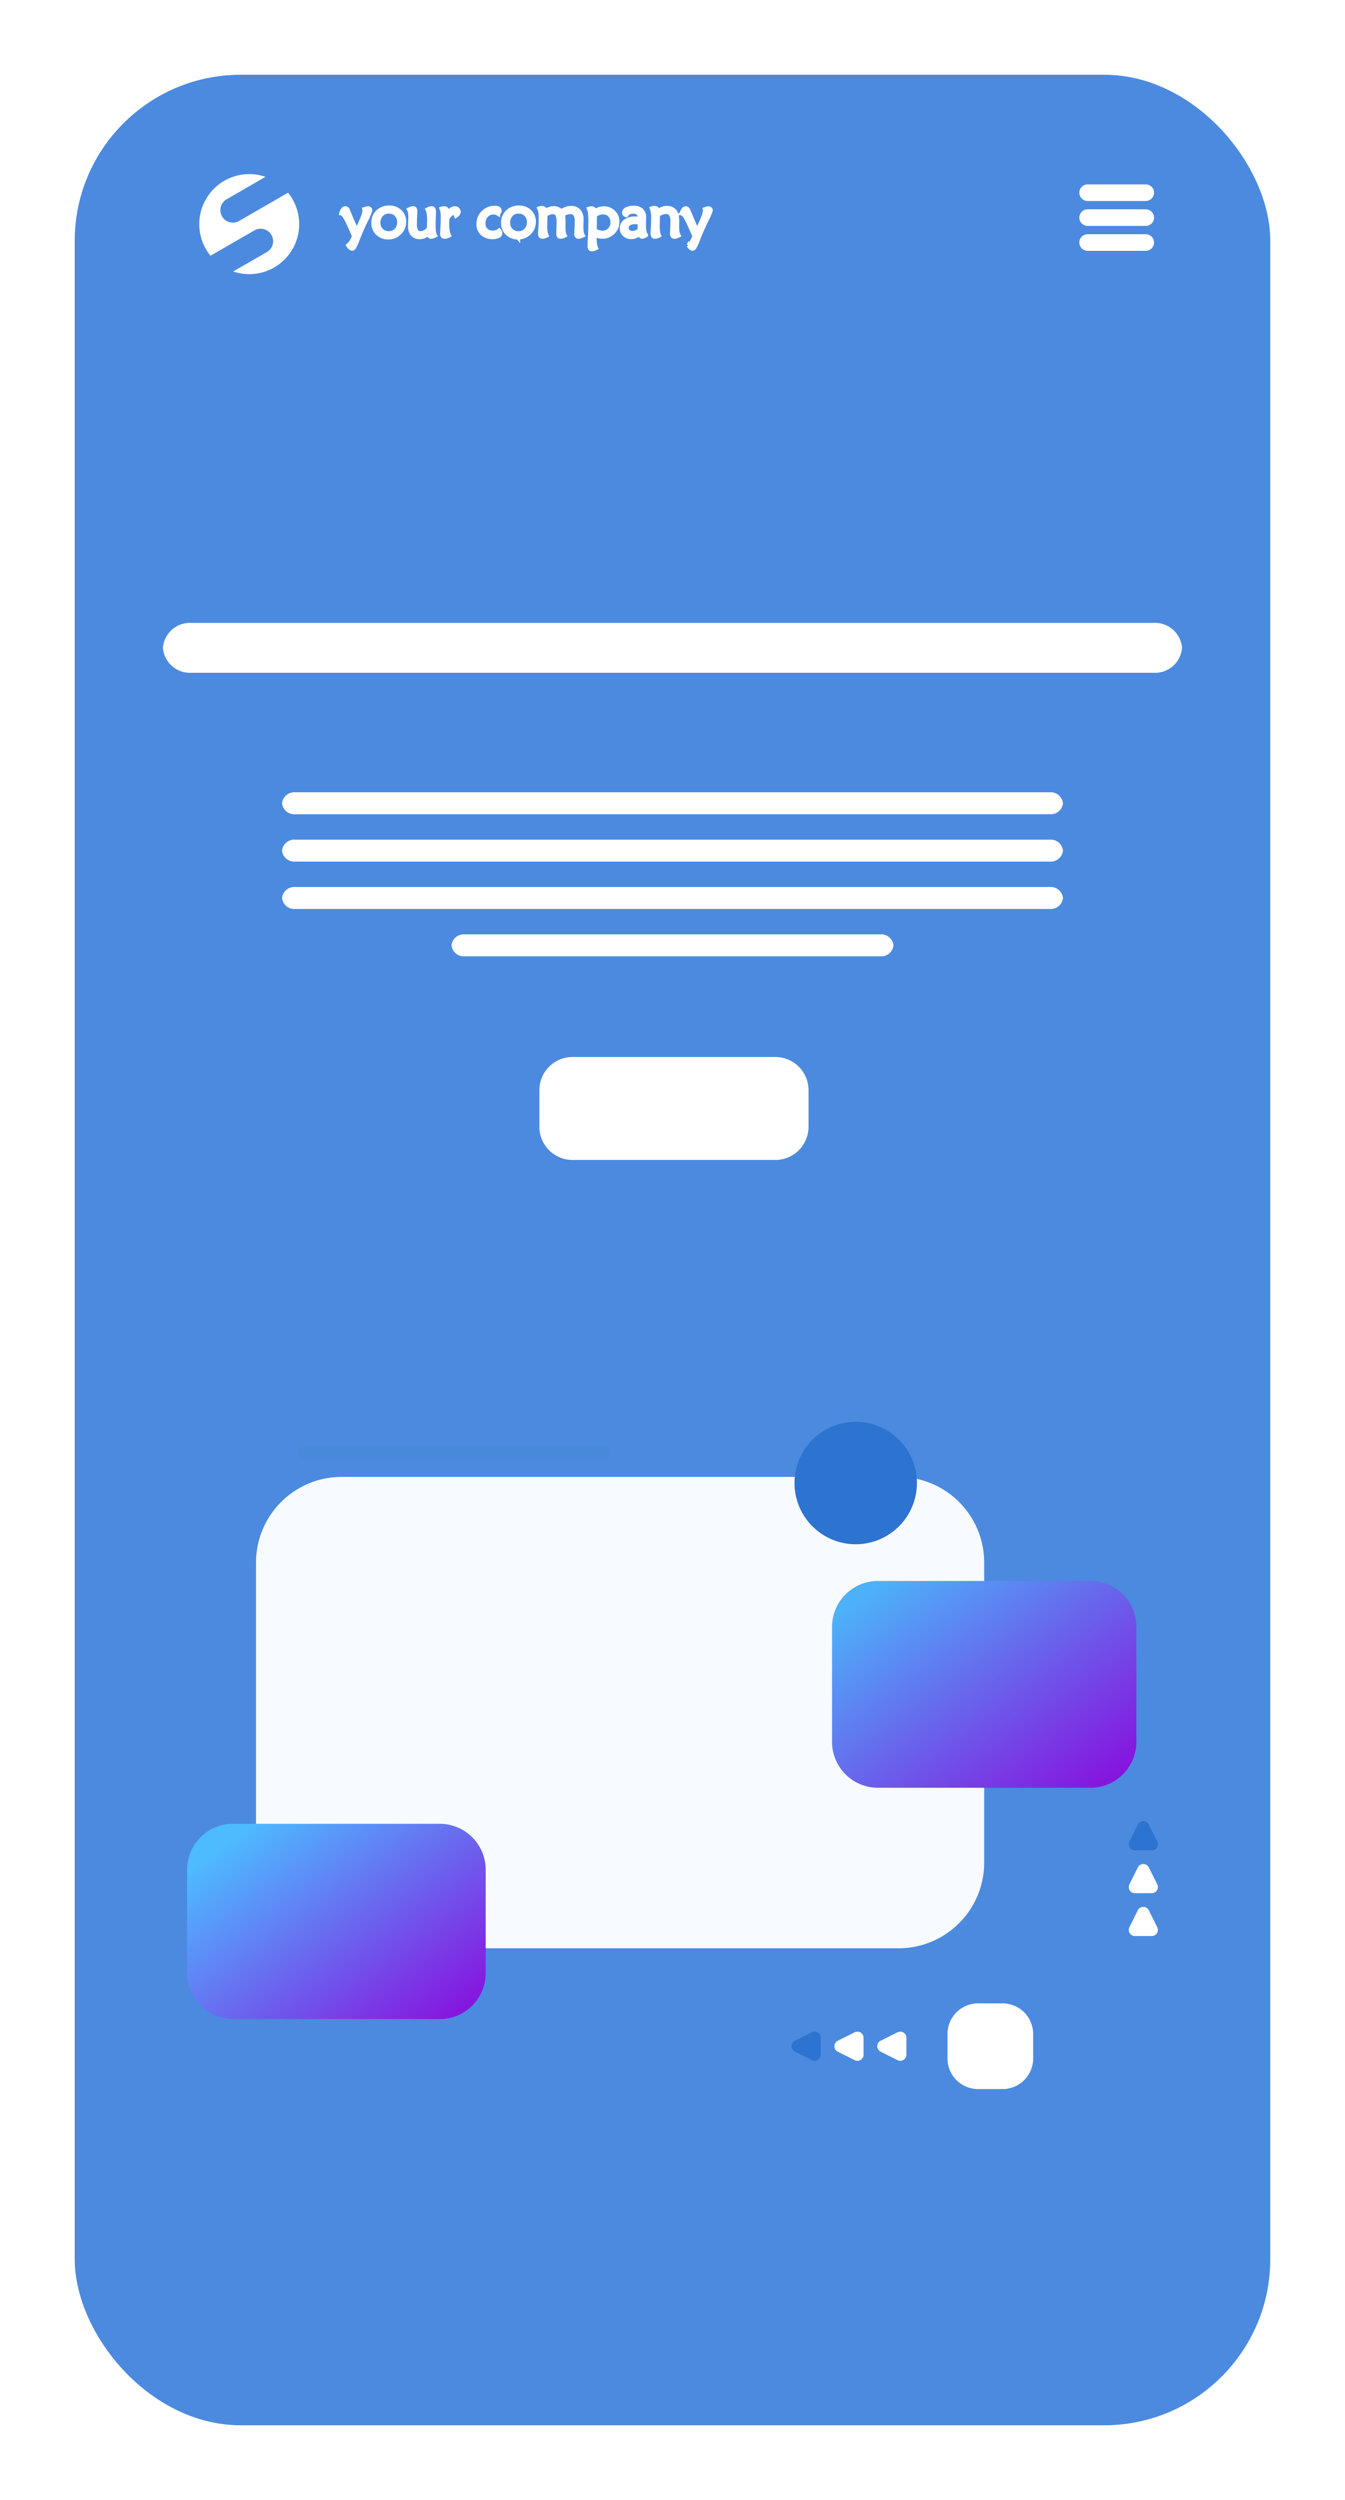 <svg xmlns="http://www.w3.org/2000/svg" xmlns:xlink="http://www.w3.org/1999/xlink" width="162" height="301" viewBox="0 0 162 301"><defs><filter id="a" x="0" y="0" width="162" height="301" filterUnits="userSpaceOnUse"><feOffset dy="3" input="SourceAlpha"/><feGaussianBlur stdDeviation="3" result="b"/><feFlood flood-opacity="0.161"/><feComposite operator="in" in2="b"/><feComposite in="SourceGraphic"/></filter><linearGradient id="c" x1="0.083" y1="0.157" x2="1.055" y2="1" gradientUnits="objectBoundingBox"><stop offset="0" stop-color="#4ebaff"/><stop offset="1" stop-color="#8c04db"/></linearGradient><linearGradient id="d" x1="0.072" y1="0.105" x2="1.055" y2="1" gradientUnits="objectBoundingBox"><stop offset="0" stop-color="#4db1f9"/><stop offset="1" stop-color="#8c04db"/></linearGradient></defs><g transform="translate(9 6)"><g transform="matrix(1, 0, 0, 1, -9, -6)" filter="url(#a)"><rect width="144" height="283" rx="20" transform="translate(9 6)" fill="#4b8adf"/></g><path d="M10.01,16.37a6.009,6.009,0,0,1-1.935-.318l4.058-2.343a1.5,1.5,0,1,0-1.5-2.607L5.344,14.153a6.022,6.022,0,0,1,6.625-9.5L7.284,7.361a1.5,1.5,0,1,0,1.5,2.607l5.9-3.406A6.02,6.02,0,0,1,10.01,16.37Z" transform="translate(11.01 10.638)" fill="#fff"/><path d="M.936-2.429a1.723,1.723,0,0,0,.321-.345,3.035,3.035,0,0,0,.283-.506l.113-.237Q.915-5.244.622-5.745T.109-6.283a1.152,1.152,0,0,1,.2-.442.354.354,0,0,1,.274-.161.291.291,0,0,1,.175.05.49.49,0,0,1,.134.183q.017.034.36.866t.72,1.617q.473-1,.708-1.6a2.875,2.875,0,0,0,.235-.837A.419.419,0,0,0,2.9-6.7q-.009-.041-.019-.079L2.959-6.8a1.3,1.3,0,0,1,.357-.086.272.272,0,0,1,.2.069.239.239,0,0,1,.072.182A5.8,5.8,0,0,1,3.1-5.484q-.485,1-.828,1.841-.1.25-.264.669-.363.946-.58.946a.387.387,0,0,1-.24-.1A1.275,1.275,0,0,1,.936-2.429ZM5.819-3.883a1.2,1.2,0,0,0,.91-.372,1.327,1.327,0,0,0,.355-.955,1.275,1.275,0,0,0-.348-.928,1.2,1.2,0,0,0-.9-.358,1.193,1.193,0,0,0-.914.372,1.385,1.385,0,0,0-.348.986,1.223,1.223,0,0,0,.353.9A1.21,1.21,0,0,0,5.819-3.883Zm-.041.494a1.774,1.774,0,0,1-1.3-.49,1.685,1.685,0,0,1-.5-1.259,1.747,1.747,0,0,1,.535-1.325A1.931,1.931,0,0,1,5.9-6.973a1.751,1.751,0,0,1,1.271.484,1.632,1.632,0,0,1,.5,1.224,1.905,1.905,0,0,1-.094.59,1.594,1.594,0,0,1-.255.5,2.069,2.069,0,0,1-.691.592A1.852,1.852,0,0,1,5.778-3.389Zm4.883-.583a1.558,1.558,0,0,1-.5.418,1.331,1.331,0,0,1-.6.134,1.092,1.092,0,0,1-.866-.341,1.449,1.449,0,0,1-.3-.986q0-.137.017-.506t.017-.6a3.04,3.04,0,0,0-.038-.523,1.216,1.216,0,0,0-.123-.369,1.975,1.975,0,0,1,.269-.111.67.67,0,0,1,.194-.036.26.26,0,0,1,.221.081.525.525,0,0,1,.06.3q0,.171-.027.657t-.027.8a1.842,1.842,0,0,0,.158.907.592.592,0,0,0,.545.252,1.049,1.049,0,0,0,.526-.137,1.65,1.65,0,0,0,.472-.432q.014-.219.021-.461t.007-.53a5.484,5.484,0,0,0-.046-.78,1.505,1.505,0,0,0-.146-.5,1.808,1.808,0,0,1,.274-.117.738.738,0,0,1,.219-.038.224.224,0,0,1,.209.1.938.938,0,0,1,.058.415q0,.151-.019.664t-.019.876a5.443,5.443,0,0,0,.043.784,1.116,1.116,0,0,0,.142.43,2.3,2.3,0,0,1-.285.118.66.66,0,0,1-.2.036.209.209,0,0,1-.2-.1A.946.946,0,0,1,10.661-3.972Zm2.167-2.2a2.479,2.479,0,0,1,.49-.537.763.763,0,0,1,.46-.177.473.473,0,0,1,.327.122.388.388,0,0,1,.135.3.4.4,0,0,1-.077.228.94.94,0,0,1-.231.221.543.543,0,0,0-.135-.223.281.281,0,0,0-.194-.072.544.544,0,0,0-.353.166,1.923,1.923,0,0,0-.363.478q-.017.154-.027.314t-.01.31a5.4,5.4,0,0,0,.057.857,1.782,1.782,0,0,0,.177.562,1.42,1.42,0,0,1-.269.11.94.94,0,0,1-.259.038.274.274,0,0,1-.231-.084.611.611,0,0,1-.063-.338q0-.093.036-.712t.036-1.151a4.919,4.919,0,0,0-.034-.669,1.587,1.587,0,0,0-.113-.412.881.881,0,0,1,.135-.036.785.785,0,0,1,.139-.012.406.406,0,0,1,.295.094.39.39,0,0,1,.1.29q0,.045-.005.122T12.828-6.174Zm6.152-.069a1.045,1.045,0,0,0-.261-.118,1.028,1.028,0,0,0-.281-.036,1.133,1.133,0,0,0-.868.374,1.338,1.338,0,0,0-.346.946,1.1,1.1,0,0,0,.307.821,1.131,1.131,0,0,0,.832.3,1.3,1.3,0,0,0,.412-.062,1.1,1.1,0,0,0,.346-.192.822.822,0,0,1,.094.165.4.4,0,0,1,.033.151.383.383,0,0,1-.25.343,1.517,1.517,0,0,1-.679.127A1.737,1.737,0,0,1,17.1-3.85a1.448,1.448,0,0,1-.47-1.12A1.91,1.91,0,0,1,17.2-6.376a1.882,1.882,0,0,1,1.382-.569.9.9,0,0,1,.444.086.282.282,0,0,1,.146.261.365.365,0,0,1-.045.173A.805.805,0,0,1,18.98-6.242Zm2.462,2.359a1.2,1.2,0,0,0,.91-.372,1.327,1.327,0,0,0,.355-.955,1.275,1.275,0,0,0-.348-.928,1.2,1.2,0,0,0-.9-.358,1.193,1.193,0,0,0-.914.372,1.385,1.385,0,0,0-.348.986,1.223,1.223,0,0,0,.353.9A1.21,1.21,0,0,0,21.443-3.883Zm-.041.494a1.774,1.774,0,0,1-1.3-.49,1.685,1.685,0,0,1-.5-1.259,1.747,1.747,0,0,1,.535-1.325,1.931,1.931,0,0,1,1.389-.509,1.751,1.751,0,0,1,1.271.484,1.632,1.632,0,0,1,.5,1.224,1.905,1.905,0,0,1-.094.59,1.594,1.594,0,0,1-.255.5,2.069,2.069,0,0,1-.691.592A1.852,1.852,0,0,1,21.4-3.389ZM23.96-6.873a.922.922,0,0,1,.151-.039.917.917,0,0,1,.151-.012.408.408,0,0,1,.29.1.413.413,0,0,1,.118.283,2.237,2.237,0,0,1,.53-.274,1.577,1.577,0,0,1,.516-.089,1.154,1.154,0,0,1,.472.1,1.34,1.34,0,0,1,.413.293,2.317,2.317,0,0,1,.578-.305,1.745,1.745,0,0,1,.588-.11,1.214,1.214,0,0,1,.941.357,1.458,1.458,0,0,1,.327,1.022q0,.1-.01.381t-.01.477a4.268,4.268,0,0,0,.041.681,1.066,1.066,0,0,0,.134.386,2.24,2.24,0,0,1-.286.118.693.693,0,0,1-.2.036.26.26,0,0,1-.221-.081.567.567,0,0,1-.06-.314q0-.213.026-.682t.026-.72a1.628,1.628,0,0,0-.187-.892.676.676,0,0,0-.6-.274,1.438,1.438,0,0,0-.437.067,1.983,1.983,0,0,0-.454.221q.034.209.05.437t.015.636v.36a5.261,5.261,0,0,0,.034.7,1.174,1.174,0,0,0,.12.389,1.516,1.516,0,0,1-.267.113.8.8,0,0,1-.226.034.244.244,0,0,1-.214-.086.587.587,0,0,1-.06-.315q0-.123.019-.557t.019-.742a2.05,2.05,0,0,0-.163-.988.608.608,0,0,0-.561-.261,1.211,1.211,0,0,0-.425.081,2,2,0,0,0-.446.242q-.007.285-.019.729t-.012.55a5.258,5.258,0,0,0,.041.736,1.623,1.623,0,0,0,.13.465,1.518,1.518,0,0,1-.264.111.821.821,0,0,1-.237.036.239.239,0,0,1-.216-.089.78.78,0,0,1-.058-.374q0-.082.039-.681t.039-1.116a4.721,4.721,0,0,0-.041-.682A1.651,1.651,0,0,0,23.96-6.873ZM30.633-4.24a1.9,1.9,0,0,0,.449.219,1.476,1.476,0,0,0,.463.075,1.191,1.191,0,0,0,.881-.348,1.2,1.2,0,0,0,.346-.883,1.246,1.246,0,0,0-.317-.892,1.1,1.1,0,0,0-.842-.336,1.408,1.408,0,0,0-.47.087,2.1,2.1,0,0,0-.49.255q-.007.322-.012.777T30.633-4.24Zm-.017.487q0,.072-.005.158t0,.247a5.489,5.489,0,0,0,.043.76,1.6,1.6,0,0,0,.135.482,1.516,1.516,0,0,1-.267.113.8.8,0,0,1-.226.034.244.244,0,0,1-.213-.086.565.565,0,0,1-.062-.312q0-.24.046-1.183t.046-1.649a10.066,10.066,0,0,0-.041-1.082,2.114,2.114,0,0,0-.134-.561,1.063,1.063,0,0,1,.147-.036.939.939,0,0,1,.154-.012.371.371,0,0,1,.274.1.4.4,0,0,1,.106.278,2.006,2.006,0,0,1,.54-.279,1.77,1.77,0,0,1,.568-.1,1.584,1.584,0,0,1,1.163.463,1.558,1.558,0,0,1,.466,1.152A1.722,1.722,0,0,1,32.829-4a1.726,1.726,0,0,1-1.264.525,1.807,1.807,0,0,1-.509-.067A1.574,1.574,0,0,1,30.616-3.753Zm6.183.1a1.523,1.523,0,0,1-.243.13.522.522,0,0,1-.192.045.248.248,0,0,1-.214-.091.551.551,0,0,1-.077-.293,1.98,1.98,0,0,1-.509.326,1.308,1.308,0,0,1-.513.106,1.183,1.183,0,0,1-.83-.288A.978.978,0,0,1,33.9-4.48a1.008,1.008,0,0,1,.434-.852,1.922,1.922,0,0,1,1.168-.321q.12,0,.255.009t.29.026a.387.387,0,0,0,.009-.063q0-.033,0-.077a.707.707,0,0,0-.2-.544.822.822,0,0,0-.581-.187,1.136,1.136,0,0,0-.52.1.8.8,0,0,0-.331.324.345.345,0,0,1-.187-.106.293.293,0,0,1-.063-.2.478.478,0,0,1,.317-.413,1.815,1.815,0,0,1,.828-.163,1.305,1.305,0,0,1,.941.3,1.207,1.207,0,0,1,.314.907q0,.113-.01.394t-.01.453a4.1,4.1,0,0,0,.057.761A1.164,1.164,0,0,0,36.8-3.657Zm-.754-1.526q-.158-.024-.283-.036t-.214-.012a1.481,1.481,0,0,0-.8.177.587.587,0,0,0-.271.526.551.551,0,0,0,.189.442.777.777,0,0,0,.521.161,1.165,1.165,0,0,0,.468-.094,1.237,1.237,0,0,0,.4-.283q-.007-.171-.009-.279t0-.207q0-.062,0-.194T36.044-5.183Zm2.195-.926q-.007.377-.019.811t-.012.489a5.126,5.126,0,0,0,.041.724,1.621,1.621,0,0,0,.13.463,1.518,1.518,0,0,1-.264.111.82.82,0,0,1-.237.036.239.239,0,0,1-.216-.089.78.78,0,0,1-.058-.374q0-.062.036-.636t.036-1.085a5.634,5.634,0,0,0-.038-.748,1.988,1.988,0,0,0-.123-.473,1.19,1.19,0,0,1,.153-.038.852.852,0,0,1,.149-.014.4.4,0,0,1,.288.1.422.422,0,0,1,.12.286,2.148,2.148,0,0,1,.545-.286,1.71,1.71,0,0,1,.569-.1,1.261,1.261,0,0,1,.616.149,1.022,1.022,0,0,1,.417.413,1.378,1.378,0,0,1,.142.424,4.6,4.6,0,0,1,.043.736q0,.051-.005.243t-.005.333a3.433,3.433,0,0,0,.046.607,1.109,1.109,0,0,0,.139.4,2.12,2.12,0,0,1-.279.117.713.713,0,0,1-.214.038.265.265,0,0,1-.225-.084.56.56,0,0,1-.063-.317q0-.141.022-.605t.022-.79a1.652,1.652,0,0,0-.189-.9.679.679,0,0,0-.607-.279,1.382,1.382,0,0,0-.46.087A2.306,2.306,0,0,0,38.239-6.108Zm3.7,3.68a1.723,1.723,0,0,0,.321-.345,3.034,3.034,0,0,0,.283-.506l.113-.237q-.737-1.728-1.03-2.229t-.513-.538a1.152,1.152,0,0,1,.2-.442.354.354,0,0,1,.274-.161.291.291,0,0,1,.175.05.49.49,0,0,1,.134.183q.017.034.36.866t.72,1.617q.473-1,.708-1.6a2.875,2.875,0,0,0,.235-.837.419.419,0,0,0-.009-.086q-.009-.041-.019-.079l.075-.024a1.3,1.3,0,0,1,.357-.086.272.272,0,0,1,.2.069.239.239,0,0,1,.072.182A5.8,5.8,0,0,1,44.1-5.484q-.485,1-.828,1.841-.1.25-.264.669-.363.946-.58.946a.387.387,0,0,1-.24-.1A1.275,1.275,0,0,1,41.942-2.429Z" transform="translate(32.002 25.968)" fill="#fff" stroke="#fff" stroke-width="0.5"/><g transform="translate(122 17.199)"><line x2="7" fill="none" stroke="#fff" stroke-linecap="round" stroke-width="2"/><line x2="7" transform="translate(0 3)" fill="none" stroke="#fff" stroke-linecap="round" stroke-width="2"/><line x2="7" transform="translate(0 6)" fill="none" stroke="#fff" stroke-linecap="round" stroke-width="2"/></g><g transform="translate(10.624 69)"><path d="M3.474,0h115.8a3.264,3.264,0,0,1,3.474,3,3.264,3.264,0,0,1-3.474,3H3.474A3.264,3.264,0,0,1,0,3,3.264,3.264,0,0,1,3.474,0Z" fill="#fff"/><path d="M1.6,0H92.457a1.481,1.481,0,0,1,1.6,1.321,1.481,1.481,0,0,1-1.6,1.321H1.6A1.481,1.481,0,0,1,0,1.321,1.481,1.481,0,0,1,1.6,0Z" transform="translate(14.347 26.094)" fill="#fff"/><path d="M1.6,0H92.457a1.481,1.481,0,0,1,1.6,1.321,1.481,1.481,0,0,1-1.6,1.321H1.6A1.481,1.481,0,0,1,0,1.321,1.481,1.481,0,0,1,1.6,0Z" transform="translate(14.347 20.392)" fill="#fff"/><path d="M1.6,0H92.457a1.481,1.481,0,0,1,1.6,1.321,1.481,1.481,0,0,1-1.6,1.321H1.6A1.481,1.481,0,0,1,0,1.321,1.481,1.481,0,0,1,1.6,0Z" transform="translate(14.347 31.796)" fill="#fff"/><path d="M1.6,0H51.632a1.481,1.481,0,0,1,1.6,1.321,1.481,1.481,0,0,1-1.6,1.321H1.6A1.481,1.481,0,0,1,0,1.321,1.481,1.481,0,0,1,1.6,0Z" transform="translate(34.759 37.498)" fill="#fff"/><path d="M4,0H28.418a4,4,0,0,1,4,4v4.4a4,4,0,0,1-4,4H4a4,4,0,0,1-4-4V4A4,4,0,0,1,4,0Z" transform="translate(45.342 52.259)" fill="#fff"/></g><g transform="translate(13.535 165.183)"><path d="M10.319,0H77.39A10.319,10.319,0,0,1,87.709,10.319V46.434A10.319,10.319,0,0,1,77.39,56.753H10.319A10.319,10.319,0,0,1,0,46.434V10.319A10.319,10.319,0,0,1,10.319,0Z" transform="translate(8.299 6.634)" fill="#f7fafe"/><path d="M5.532,0h24.9a5.532,5.532,0,0,1,5.532,5.532V17.98a5.532,5.532,0,0,1-5.532,5.532H5.532A5.532,5.532,0,0,1,0,17.98V5.532A5.532,5.532,0,0,1,5.532,0Z" transform="translate(0 48.4)" fill="url(#c)"/><path d="M1.1.407a.737.737,0,0,1,1.318,0L3.434,2.445a.737.737,0,0,1-.659,1.067H.738A.737.737,0,0,1,.079,2.445Z" transform="translate(72.806 76.936) rotate(-90)" fill="#2d73d0"/><path d="M.737,0H36.853a.737.737,0,1,1,0,1.474H.737A.737.737,0,0,1,.737,0Z" transform="translate(13.459 2.948)" fill="#4889d9"/><path d="M1.1.407a.737.737,0,0,1,1.318,0L3.434,2.445a.737.737,0,0,1-.659,1.067H.738A.737.737,0,0,1,.079,2.445Z" transform="translate(77.965 76.936) rotate(-90)" fill="#fff"/><path d="M7.371,0A7.371,7.371,0,1,1,0,7.371,7.371,7.371,0,0,1,7.371,0Z" transform="translate(73.16)" fill="#2d73d0"/><path d="M5.532,0H31.12a5.532,5.532,0,0,1,5.532,5.532V19.364A5.532,5.532,0,0,1,31.12,24.9H5.532A5.532,5.532,0,0,1,0,19.364V5.532A5.532,5.532,0,0,1,5.532,0Z" transform="translate(77.682 19.163)" fill="url(#d)"/><path d="M1.1.407a.737.737,0,0,1,1.318,0L3.434,2.445a.737.737,0,0,1-.659,1.067H.738A.737.737,0,0,1,.079,2.445Z" transform="translate(83.125 76.936) rotate(-90)" fill="#fff"/><path d="M3.685,0H6.633a3.685,3.685,0,0,1,3.685,3.685V6.633a3.685,3.685,0,0,1-3.685,3.685H3.685A3.685,3.685,0,0,1,0,6.633V3.685A3.685,3.685,0,0,1,3.685,0Z" transform="translate(91.586 70.02)" fill="#fff"/><path d="M1.714,1.644a.737.737,0,0,1,1.318,0L4.051,3.681a.737.737,0,0,1-.659,1.067H1.355A.737.737,0,0,1,.7,3.681Z" transform="translate(112.799 46.846)" fill="#2d73d0"/><path d="M1.714,1.644a.737.737,0,0,1,1.318,0L4.051,3.681a.737.737,0,0,1-.659,1.067H1.355A.737.737,0,0,1,.7,3.681Z" transform="translate(112.799 52.006)" fill="#fff"/><path d="M1.714,1.644a.737.737,0,0,1,1.318,0L4.051,3.681a.737.737,0,0,1-.659,1.067H1.355A.737.737,0,0,1,.7,3.681Z" transform="translate(112.799 57.165)" fill="#fff"/></g></g></svg>